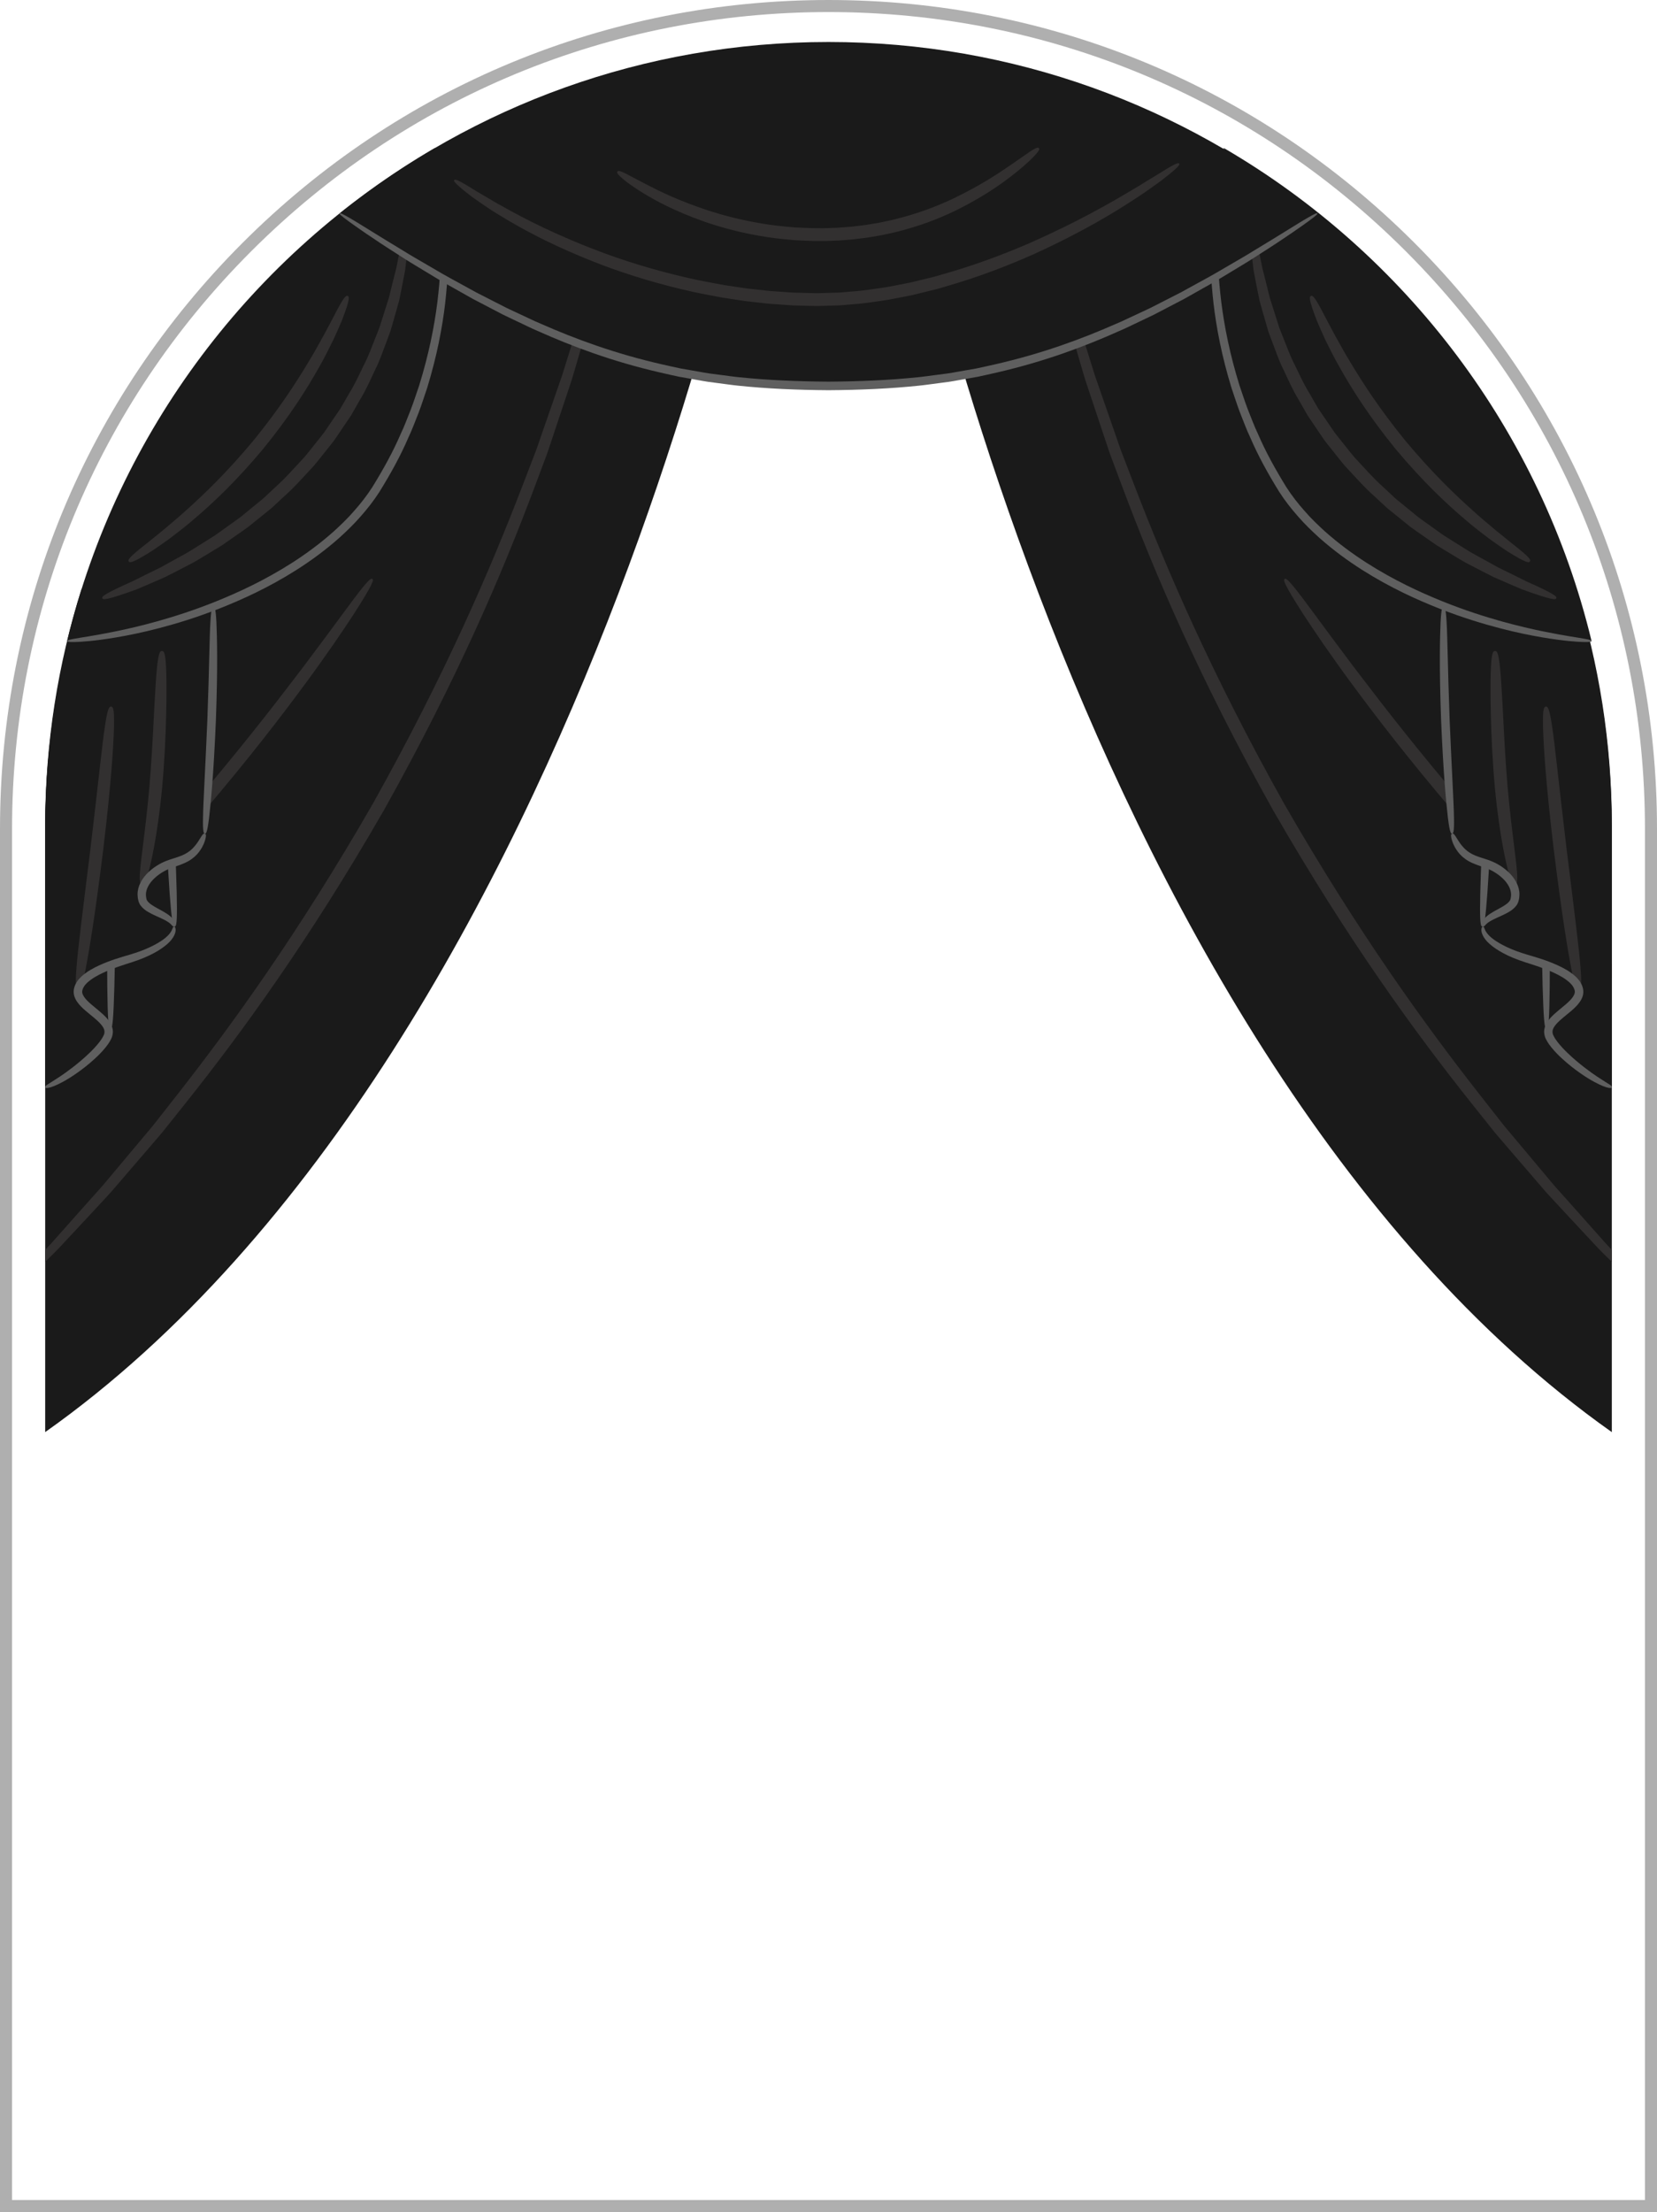 <?xml version="1.0" encoding="UTF-8"?>
<svg id="_レイヤー_1" data-name="レイヤー_1" xmlns="http://www.w3.org/2000/svg" xmlns:xlink="http://www.w3.org/1999/xlink" version="1.1" viewBox="0 0 550.026 733.986">
  <!-- Generator: Adobe Illustrator 29.7.1, SVG Export Plug-In . SVG Version: 2.1.1 Build 8)  -->
  <defs>
    <style>
      .st0, .st1, .st2, .st3 {
        fill: none;
      }

      .st4 {
        fill: #5f5f5f;
      }

      .st1 {
        stroke: #afafaf;
        stroke-width: 4px;
      }

      .st1, .st2, .st3 {
        stroke-miterlimit: 10;
      }

      .st5 {
        clip-path: url(#clippath-3);
      }

      .st6 {
        clip-path: url(#clippath-2);
      }

      .st7 {
        fill: #323030;
      }

      .st2 {
        stroke: #838383;
        stroke-width: .5px;
      }

      .st3 {
        stroke: #000;
      }

      .st8 {
        fill: #1a1a1a;
      }
    </style>
    <clipPath id="clippath-2">
      <path class="st0" d="M253.359,15.905C119.89,26.909,15,138.72,15,275.029v200.151C197.376,346.29,260.499,15.316,253.359,15.905Z"/>
    </clipPath>
    <clipPath id="clippath-3">
      <path class="st0" d="M296.667,15.912c133.47,11.004,238.359,122.815,238.359,259.124v200.151C352.65,346.297,289.527,15.323,296.667,15.912Z"/>
    </clipPath>
  </defs>
  <path class="st1" d="M2,731.986v-456.973c0-72.925,28.398-141.484,79.964-193.05S202.088,2,275.013,2c72.925,0,141.484,28.398,193.05,79.964s79.964,120.125,79.964,193.05v456.973H2Z"/>
  <path class="st2" d="M23.826,211.849"/>
  <path class="st3" d="M30.751,250.377"/>
  <path class="st0" d="M535.026,718.987H15v-443.973C15,131.412,131.412,15,275.013,15h.001c143.601,0,260.013,116.412,260.013,260.013v443.973Z"/>
  <path class="st8" d="M214.447,22.092C100.057,49.383,15,152.265,15,275.013v48.481C197.376,194.604,214.447,22.092,214.447,22.092Z"/>
  <g>
    <path class="st8" d="M253.359,15.905C119.89,26.909,15,138.72,15,275.029v200.151C197.376,346.29,260.499,15.316,253.359,15.905Z"/>
    <g class="st6">
      <path class="st7" d="M-.198,432.297c-.207-.209-.056-.763,2.463-3.707,1.259-1.472,3.111-3.541,5.805-6.462,1.354-1.454,2.912-3.127,4.705-5.053,1.784-1.934,3.888-4.038,6.082-6.593,2.235-2.515,4.728-5.322,7.51-8.453,1.395-1.562,2.862-3.204,4.405-4.932,1.531-1.738,3.203-3.504,4.809-5.487,3.276-3.909,6.86-8.185,10.78-12.863.981-1.168,1.984-2.361,3.008-3.58.51-.611,1.026-1.228,1.547-1.852.501-.64,1.008-1.286,1.52-1.939,2.049-2.611,4.182-5.329,6.402-8.16,17.735-22.632,40.089-53.346,64.94-96.562,24.349-43.5,39.247-78.445,49.578-105.278,1.29-3.358,2.53-6.583,3.72-9.681.298-.774.593-1.541.885-2.299.268-.767.534-1.526.796-2.277.521-1.504,1.031-2.977,1.53-4.418,2.005-5.765,3.837-11.035,5.512-15.852.878-2.396,1.537-4.737,2.243-6.943.692-2.211,1.349-4.313,1.974-6.311,1.261-3.994,2.391-7.574,3.404-10.783,1.068-3.194,1.795-6.079,2.54-8.602.733-2.527,1.37-4.722,1.924-6.63,1.126-3.811,1.952-6.462,2.57-8.298,1.235-3.672,1.634-4.086,1.919-4.016.285.07.43.616-.314,4.421-.372,1.903-.966,4.62-1.876,8.501-.464,1.939-.999,4.171-1.614,6.739-.646,2.56-1.279,5.484-2.259,8.717-.939,3.245-1.986,6.867-3.154,10.907-.59,2.019-1.21,4.143-1.862,6.377-.671,2.228-1.295,4.592-2.141,7.011-1.622,4.862-3.396,10.18-5.336,15.997-.487,1.454-.985,2.939-1.493,4.456-.257.758-.516,1.523-.778,2.297-.286.765-.576,1.538-.868,2.319-1.171,3.123-2.39,6.375-3.659,9.761-10.183,27.048-25.056,62.243-49.543,105.986-24.989,43.458-47.571,74.279-65.566,96.894-2.255,2.826-4.421,5.541-6.502,8.148-.52.651-1.036,1.296-1.545,1.934-.53.622-1.054,1.237-1.572,1.846-1.042,1.214-2.061,2.403-3.06,3.567-3.998,4.65-7.654,8.901-10.995,12.787-1.643,1.967-3.352,3.715-4.92,5.434-1.583,1.706-3.088,3.328-4.519,4.87-2.869,3.075-5.44,5.832-7.744,8.302-2.273,2.499-4.458,4.543-6.325,6.411-1.889,1.845-3.53,3.449-4.956,4.842-2.865,2.772-4.893,4.676-6.335,5.971-2.885,2.59-3.427,2.746-3.634,2.537Z"/>
      <path class="st7" d="M.457,336.06c-.406-.436-.083-1.43,8.588-10.157,2.159-2.191,4.818-4.887,8.09-8.208,3.239-3.354,7.159-7.263,11.684-12.034,9.098-9.491,20.939-22.12,35.783-39.387,14.758-17.341,25.399-30.996,33.365-41.455,4.012-5.21,7.267-9.688,10.078-13.408,2.773-3.748,5.025-6.792,6.854-9.265,7.278-9.918,8.209-10.391,8.704-10.058.48.323.436,1.381-6.235,11.775-1.702,2.575-3.801,5.746-6.457,9.602-2.699,3.825-5.862,8.402-9.807,13.701-7.832,10.639-18.436,24.441-33.271,41.872-14.921,17.358-26.913,29.973-36.209,39.359-4.624,4.719-8.655,8.553-12.016,11.812-3.397,3.222-6.205,5.786-8.485,7.867-9.235,8.202-10.273,8.408-10.666,7.985Z"/>
    </g>
  </g>
  <g>
    <path class="st8" d="M296.667,15.912c133.47,11.004,238.359,122.815,238.359,259.124v200.151C352.65,346.297,289.527,15.323,296.667,15.912Z"/>
    <g class="st5">
      <path class="st7" d="M550.224,432.304c-.207.209-.749.053-3.634-2.537-1.442-1.295-3.47-3.199-6.335-5.971-1.426-1.393-3.068-2.997-4.956-4.842-1.866-1.868-4.052-3.911-6.325-6.411-2.304-2.471-4.876-5.227-7.744-8.302-1.431-1.542-2.936-3.164-4.519-4.87-1.569-1.719-3.278-3.467-4.921-5.434-3.341-3.886-6.997-8.137-10.995-12.787-.998-1.164-2.018-2.353-3.06-3.567-.519-.609-1.043-1.224-1.572-1.846-.51-.638-1.025-1.283-1.545-1.934-2.081-2.607-4.247-5.322-6.502-8.148-17.995-22.615-40.577-53.437-65.566-96.894-24.486-43.743-39.36-78.937-49.543-105.986-1.269-3.386-2.488-6.638-3.659-9.761-.292-.781-.582-1.554-.868-2.319-.262-.774-.522-1.539-.778-2.297-.508-1.517-1.006-3.002-1.493-4.456-1.941-5.817-3.715-11.136-5.336-15.997-.846-2.419-1.47-4.783-2.141-7.011-.652-2.234-1.273-4.358-1.862-6.377-1.168-4.04-2.216-7.661-3.154-10.907-.979-3.233-1.613-6.157-2.259-8.717-.615-2.568-1.15-4.799-1.614-6.739-.91-3.881-1.504-6.599-1.876-8.501-.744-3.805-.599-4.35-.314-4.421.285-.07.684.343,1.919,4.016.617,1.836,1.444,4.487,2.57,8.298.554,1.908,1.191,4.104,1.924,6.63.745,2.523,1.472,5.409,2.54,8.602,1.013,3.209,2.143,6.789,3.404,10.783.625,1.998,1.283,4.1,1.974,6.311.707,2.206,1.365,4.547,2.243,6.943,1.675,4.817,3.508,10.087,5.512,15.852.499,1.442,1.009,2.914,1.53,4.418.263.751.528,1.51.796,2.277.292.759.587,1.525.885,2.299,1.19,3.098,2.43,6.323,3.72,9.681,10.331,26.833,25.229,61.778,49.578,105.278,24.851,43.215,47.206,73.929,64.94,96.562,2.221,2.83,4.354,5.549,6.402,8.16.512.653,1.018,1.299,1.52,1.939.521.624,1.036,1.241,1.547,1.852,1.024,1.219,2.026,2.412,3.008,3.58,3.92,4.678,7.504,8.954,10.78,12.863,1.606,1.983,3.278,3.749,4.809,5.487,1.543,1.728,3.01,3.37,4.405,4.932,2.782,3.131,5.275,5.938,7.51,8.453,2.194,2.555,4.298,4.659,6.082,6.593,1.793,1.925,3.351,3.599,4.705,5.053,2.694,2.921,4.546,4.99,5.805,6.462,2.519,2.944,2.67,3.498,2.463,3.707Z"/>
      <path class="st7" d="M549.569,336.067c-.393.424-1.432.217-10.666-7.985-2.28-2.081-5.088-4.645-8.485-7.867-3.36-3.259-7.392-7.093-12.016-11.812-9.296-9.386-21.288-22.001-36.209-39.359-14.836-17.431-25.439-31.233-33.271-41.872-3.945-5.299-7.108-9.876-9.807-13.701-2.656-3.855-4.755-7.027-6.457-9.602-6.671-10.394-6.715-11.452-6.235-11.775.494-.333,1.426.14,8.704,10.058,1.83,2.473,4.082,5.517,6.854,9.265,2.811,3.719,6.066,8.198,10.078,13.408,7.966,10.46,18.607,24.115,33.365,41.455,14.844,17.267,26.685,29.896,35.783,39.387,4.525,4.771,8.445,8.68,11.684,12.034,3.273,3.32,5.931,6.017,8.09,8.207,8.671,8.727,8.994,9.721,8.588,10.157Z"/>
    </g>
  </g>
  <g>
    <path class="st4" d="M58.01,307.4c-.782.037-1.493-1.554-3.427-42.369-1.934-40.815-1.377-42.466-.595-42.503.782-.037,1.493,1.554,3.427,42.369,1.934,40.815,1.377,42.466.595,42.503Z"/>
    <path class="st4" d="M36.671,341.474c-.783-.006-1.4-2.074-.977-53.999s1.075-53.982,1.858-53.976,1.4,2.074.977,53.999c-.424,51.925-1.075,53.982-1.858,53.976Z"/>
    <g>
      <path class="st8" d="M15,360.781c6.821-2.435,18.302-12.171,20.795-16.965,3.269-6.287-12.263-8.826-9.859-15.492,1.382-3.832,6.996-7.226,10.96-8.163,3.964-.938,7.126-2.146,10.894-3.692,3.768-1.547,10.486-5.027,9.977-9.068-.49-3.888-9.294-4.858-10.434-8.607-1.482-4.877,2.924-9.365,7.555-11.495,4.631-2.13,10.012-1.703,13.127-10.694,2.835-38.217,2.835-54.315,2.835-82.074l-43.764.878c-7.843,24.781-12.086,51.164-12.086,78.54v86.833Z"/>
      <path class="st7" d="M47.12,293.474c-.579-.107-1.028-.574-.516-5.597.232-2.515.721-6.166,1.365-11.501.641-5.336,1.467-12.347,2.115-21.633.655-9.285.928-16.382,1.236-21.77.286-5.391.541-9.08.804-11.599.52-5.039,1.061-5.397,1.648-5.382.587.015,1.108.401,1.357,5.464.121,2.532.177,6.234.106,11.649-.095,5.415-.248,12.546-.911,21.94-.655,9.395-1.613,16.513-2.477,21.881-.866,5.371-1.668,9.002-2.282,11.469-1.276,4.923-1.87,5.186-2.445,5.079Z"/>
      <path class="st7" d="M25.936,328.324c-.582-.081-1.046-.601-.585-6.73.425-6.131,1.934-17.861,4.72-40.384,2.693-22.528,3.827-34.273,4.774-40.345.898-6.075,1.466-6.482,2.051-6.434.585.048,1.077.541.945,6.692-.181,6.144-.844,17.978-3.548,40.598-2.796,22.601-4.775,34.253-5.963,40.284-1.224,6.024-1.812,6.398-2.393,6.318Z"/>
      <path class="st4" d="M70.848,201.302c.391 0.0.747.36.993,5.254.203,4.891.485,14.33-.179,32.483-.765,18.144-1.699,27.533-2.268,32.399-.609,4.863-.988,5.195-1.379,5.166-.39-.029-.718-.415-.621-5.308.057-4.895.673-14.293,1.435-32.367.662-18.074.698-27.49,1.007-32.377.267-4.888.619-5.249,1.011-5.248Z"/>
      <path class="st4" d="M68.016,276.604c.185.065.342.175.34.65-.001.475-.131,1.322-.746,2.812-.184.364-.388.769-.615,1.22-.273.431-.563.921-.954,1.418-.754,1.009-1.897,2.098-3.454,2.996-1.554.902-3.486,1.515-5.46,2.202-1.918.68-3.977,1.752-5.851,3.5-1.86,1.739-2.858,3.741-2.839,5.452.012.428.035.844.143,1.237l.061.296.088.188c.026.062.049.125.07.19l.139.188c.353.512.95.998,1.573,1.393,1.239.809,2.481,1.41,3.496,1.995,1.025.587,1.865,1.119,2.506,1.676.324.26.586.57.817.805.215.284.385.546.524.768.218.523.35.875.311,1.168-.027.554-.208.613-.4.641-.192.028-.401-.021-.652-.307-.271-.277-.593-.772-1.785-1.459-.576-.351-1.374-.732-2.391-1.2-1.022-.479-2.292-.981-3.817-1.877-.752-.449-1.611-1.012-2.381-2.024l-.282-.389-.227-.475c-.072-.161-.147-.328-.21-.491l-.109-.44c-.167-.586-.23-1.225-.252-1.882-.021-1.321.325-2.718.975-3.994.648-1.283,1.574-2.461,2.692-3.519,2.243-2.1,4.698-3.328,6.88-4.062,2.147-.701,3.83-1.193,5.125-1.872,1.286-.673,2.217-1.447,2.911-2.22.356-.376.64-.763.918-1.096.252-.36.478-.684.682-.975.762-1.216,1.169-1.911,1.478-2.249.312-.338.51-.331.694-.266Z"/>
      <path class="st4" d="M57.767,307.4c.176-.021.422.038.53.979.09.92-.469,2.85-2.742,4.837-2.233,1.975-5.983,4.214-11.832,6.075-2.895.933-6.154,1.906-9.702,3.576-1.745.829-3.586,1.834-5.073,3.208-.729.685-1.321,1.483-1.552,2.3-.268.777-.071,1.497.521,2.4.59.876,1.469,1.695,2.353,2.465.937.781,1.844,1.538,2.724,2.271.9.765,1.783,1.544,2.572,2.466.783.905,1.507,2.002,1.795,3.348.289,1.331-.094,2.826-.634,3.708-.501.984-1.087,1.761-1.668,2.491-1.177,1.433-2.349,2.635-3.492,3.672-2.27,2.093-4.328,3.65-6.106,4.896-1.777,1.247-3.289,2.161-4.551,2.847-2.528,1.368-4.024,1.863-4.857,2.014-.833.152-.987.013-1.054-.171-.067-.184-.029-.4.635-.85.661-.447,1.942-1.181,4.238-2.707,1.146-.766,2.541-1.743,4.198-3.027,1.655-1.281,3.594-2.858,5.701-4.897,1.063-1.009,2.138-2.165,3.163-3.453.5-.644.997-1.342,1.337-2.041.414-.737.474-1.267.37-1.922-.263-1.311-1.765-2.809-3.464-4.216-.858-.721-1.796-1.457-2.759-2.286-.955-.839-1.973-1.738-2.852-3.022-.432-.643-.812-1.384-1-2.231-.201-.834-.138-1.791.11-2.536.459-1.551,1.403-2.685,2.337-3.568,1.918-1.745,3.945-2.786,5.835-3.674,3.78-1.738,7.246-2.706,10.093-3.551,5.672-1.655,9.214-3.578,11.343-5.133,2.133-1.582,2.667-2.793,2.919-3.431.211-.661.358-.817.564-.835Z"/>
    </g>
    <path class="st4" d="M492.017,307.4c-.782-.037-1.339-1.688.595-42.503,1.934-40.815,2.645-42.406,3.427-42.369.782.037,1.339,1.688-.595,42.503-1.934,40.815-2.645,42.406-3.427,42.369Z"/>
    <path class="st4" d="M513.356,341.474c-.783.006-1.434-2.051-1.858-53.976s.194-53.993.977-53.999,1.434,2.051,1.858,53.976-.194,53.993-.977,53.999Z"/>
    <g>
      <path class="st8" d="M535.026,360.781c-6.821-2.435-18.302-12.171-20.795-16.965-3.269-6.287,12.263-8.826,9.859-15.492-1.382-3.832-6.996-7.226-10.96-8.163-3.964-.938-7.126-2.146-10.894-3.692-3.768-1.547-10.486-5.027-9.977-9.068.49-3.888,9.294-4.858,10.434-8.607,1.482-4.877-2.924-9.365-7.555-11.495-4.631-2.13-10.012-1.703-13.127-10.694-2.835-38.217-2.835-54.315-2.835-82.074l43.764.878c7.843,24.781,12.086,51.164,12.086,78.54v86.833Z"/>
      <path class="st7" d="M502.907,293.474c-.575.107-1.17-.157-2.445-5.079-.614-2.467-1.416-6.097-2.282-11.469-.864-5.368-1.822-12.486-2.477-21.881-.662-9.394-.816-16.525-.911-21.94-.072-5.415-.015-9.116.106-11.649.249-5.063.77-5.449,1.357-5.464.587-.015,1.128.343,1.648,5.382.264,2.519.518,6.208.804,11.599.309,5.388.581,12.485,1.236,21.77.647,9.286,1.473,16.297,2.115,21.633.643,5.335,1.133,8.986,1.365,11.501.512,5.024.063,5.49-.516,5.597Z"/>
      <path class="st7" d="M524.09,328.324c-.582.081-1.17-.293-2.393-6.318-1.188-6.031-3.167-17.684-5.963-40.284-2.704-22.62-3.367-34.454-3.548-40.598-.133-6.151.36-6.644.945-6.692.585-.048,1.152.359,2.051,6.434.946,6.071,2.08,17.816,4.773,40.345,2.786,22.523,4.295,34.253,4.72,40.384.461,6.129-.003,6.649-.585,6.73Z"/>
      <path class="st4" d="M479.178,201.302c.392-0.0.745.36,1.011,5.248.31,4.888.345,14.303,1.008,32.377.762,18.074,1.378,27.473,1.435,32.367.097,4.894-.231,5.279-.621,5.308s-.77-.303-1.379-5.166c-.569-4.866-1.503-14.255-2.268-32.399-.665-18.152-.383-27.591-.179-32.483.246-4.894.602-5.253.993-5.254Z"/>
      <path class="st4" d="M482.011,276.604c.185-.065.382-.071.694.266.309.338.716,1.033,1.478,2.249.204.291.43.615.682.975.278.333.562.72.918,1.096.695.773,1.625,1.547,2.911,2.22,1.295.679,2.978,1.171,5.125,1.872,2.182.734,4.636,1.962,6.88,4.062,1.118,1.058,2.044,2.237,2.692,3.519.65,1.277.996,2.673.975,3.994-.022.656-.085,1.296-.252,1.882l-.109.44c-.063.163-.138.33-.21.491l-.227.475-.282.389c-.77,1.011-1.629,1.575-2.381,2.024-1.525.896-2.795,1.398-3.817,1.877-1.018.468-1.815.849-2.391,1.2-1.193.687-1.514,1.181-1.785,1.459-.251.286-.461.336-.652.307-.192-.028-.372-.087-.4-.641-.039-.293.093-.645.311-1.168.14-.222.309-.484.524-.768.231-.236.494-.546.817-.805.641-.558,1.481-1.089,2.506-1.676,1.015-.586,2.258-1.186,3.496-1.995.623-.395,1.22-.881,1.573-1.393l.139-.188c.021-.065.044-.128.07-.19l.088-.188.061-.296c.107-.394.131-.809.143-1.237.019-1.711-.979-3.713-2.839-5.452-1.874-1.748-3.933-2.82-5.851-3.5-1.974-.687-3.906-1.3-5.46-2.202-1.556-.899-2.699-1.988-3.454-2.996-.391-.497-.681-.987-.954-1.418-.227-.451-.431-.855-.615-1.22-.616-1.491-.745-2.337-.746-2.812-.001-.474.156-.585.34-.65Z"/>
      <path class="st4" d="M492.259,307.4c.205.018.353.174.564.835.253.638.786,1.849,2.919,3.431,2.129,1.555,5.671,3.478,11.343,5.133,2.847.845,6.313,1.813,10.093,3.551,1.89.888,3.917,1.929,5.835,3.674.933.883,1.878,2.017,2.337,3.568.247.745.31,1.702.11,2.536-.188.847-.568,1.588-1,2.231-.879,1.284-1.897,2.183-2.852,3.022-.963.829-1.901,1.565-2.759,2.286-1.699,1.407-3.201,2.905-3.464,4.216-.104.655-.044,1.185.37,1.922.34.699.837,1.397,1.337,2.041,1.026,1.289,2.1,2.445,3.163,3.453,2.107,2.039,4.046,3.616,5.701,4.897,1.657,1.284,3.052,2.261,4.198,3.027,2.296,1.527,3.576,2.261,4.238,2.707.664.45.702.666.635.85s-.221.323-1.054.171c-.833-.151-2.329-.646-4.857-2.014-1.262-.687-2.774-1.601-4.551-2.847-1.778-1.246-3.836-2.802-6.106-4.896-1.143-1.036-2.315-2.239-3.492-3.672-.58-.73-1.166-1.506-1.668-2.491-.54-.882-.924-2.377-.634-3.708.288-1.345,1.012-2.443,1.795-3.348.789-.922,1.672-1.701,2.572-2.466.88-.733,1.787-1.49,2.724-2.271.884-.769,1.763-1.588,2.353-2.465.592-.903.789-1.623.521-2.4-.231-.816-.822-1.614-1.552-2.3-1.487-1.374-3.328-2.379-5.073-3.208-3.548-1.671-6.807-2.643-9.702-3.576-5.848-1.861-9.599-4.1-11.832-6.075-2.272-1.987-2.831-3.917-2.742-4.837.108-.941.354-1.0.53-.979Z"/>
    </g>
    <g>
      <path class="st8" d="M22.27,212.719c36.325-3.007,84.476-21.112,103.27-51.474,20.077-32.433,27.021-74.845,18.72-112.075-60.305,35.155-105.171,93.878-121.99,163.55Z"/>
      <path class="st7" d="M33.971,198.493c-.21-.56.374-1.326,10.157-5.681,2.391-1.212,5.344-2.673,8.989-4.442,1.773-.978,3.713-2.048,5.834-3.219,1.061-.584,2.167-1.192,3.32-1.827,1.139-.658,2.279-1.421,3.493-2.17,1.208-.757,2.463-1.545,3.769-2.363.651-.412,1.323-.817,1.991-1.255.649-.466,1.311-.94,1.985-1.424,1.348-.965,2.746-1.964,4.195-3.001.719-.525,1.475-1.028,2.201-1.595.713-.584,1.438-1.178,2.176-1.783,1.477-1.207,3.004-2.455,4.584-3.746.812-.62,1.537-1.364,2.311-2.077.768-.721,1.548-1.453,2.341-2.197,3.277-2.873,6.303-6.378,9.667-9.967,1.588-1.875,3.034-3.774,4.491-5.571.714-.91,1.451-1.78,2.116-2.682.632-.926,1.253-1.837,1.865-2.734,1.224-1.795,2.408-3.532,3.555-5.213,1.018-1.763,2.003-3.467,2.955-5.115,2.017-3.238,3.425-6.504,4.89-9.469,1.541-2.934,2.519-5.851,3.6-8.48.524-1.322,1.028-2.592,1.511-3.812.394-1.252.772-2.453,1.134-3.604.731-2.303,1.399-4.408,2.01-6.333.951-3.926,1.751-7.114,2.426-9.701,2.023-10.487,2.622-11.243,3.22-11.169.566.068,1.035.901-.265,11.728-.497,2.677-1.141,5.974-1.969,10.032-.541,1.997-1.173,4.173-1.853,6.558-.344,1.192-.702,2.435-1.076,3.731-.471,1.265-.961,2.582-1.471,3.953-1.061,2.727-2.029,5.746-3.576,8.792-1.47,3.077-2.897,6.459-4.95,9.819-.974,1.708-1.98,3.474-3.022,5.3-1.176,1.742-2.391,3.542-3.646,5.401-.63.928-1.27,1.871-1.921,2.829-.684.933-1.442,1.834-2.177,2.774-1.5,1.858-2.994,3.819-4.634,5.754-3.465,3.706-6.601,7.313-9.982,10.264-.82.763-1.627,1.514-2.421,2.254-.801.731-1.553,1.492-2.39,2.126-1.632,1.318-3.211,2.592-4.737,3.825-.764.615-1.515,1.22-2.253,1.814-.752.576-1.531,1.087-2.274,1.618-1.499,1.047-2.944,2.058-4.339,3.032-.698.486-1.383.964-2.055,1.432-.691.44-1.385.846-2.058,1.258-1.35.815-2.649,1.6-3.899,2.354-1.256.743-2.439,1.498-3.618,2.144-1.194.62-2.339,1.214-3.436,1.784-2.2,1.129-4.198,2.186-6.052,3.092-3.78,1.664-6.856,2.991-9.362,4.042-10.228,3.707-11.148,3.46-11.349,2.921Z"/>
      <path class="st7" d="M42.739,186.292c-.333-.5-.133-1.228,5.758-5.814,1.452-1.174,3.237-2.619,5.435-4.397,2.139-1.849,4.774-3.927,7.708-6.624,5.933-5.302,13.533-12.562,22.376-23.143,8.709-10.692,14.393-19.532,18.472-26.364,2.09-3.393,3.63-6.374,5.039-8.825,1.328-2.496,2.407-4.523,3.284-6.172,3.384-6.655,4.06-6.99,4.615-6.758.529.22.847.938-1.887,8.022-.744,1.743-1.647,3.901-2.87,6.507-1.296,2.567-2.751,5.669-4.789,9.186-3.974,7.079-9.684,16.186-18.585,27.111-9.035,10.814-16.892,18.15-23.088,23.396-3.066,2.669-5.835,4.686-8.109,6.447-2.326,1.695-4.273,2.992-5.843,4.053-6.436,4.029-7.201,3.853-7.518,3.376Z"/>
      <path class="st4" d="M144.261,49.169c.191-.042.427.191,1.015,2.314.289,1.063.688,2.595,1.175,4.81.192,1.118.413,2.403.667,3.882.245,1.482.553,3.156.728,5.07.914,7.612,1.746,18.945-.069,35.331-.959,8.176-2.745,17.59-5.986,28.16-.902,2.611-1.747,5.345-2.798,8.107-1.103,2.742-2.129,5.623-3.49,8.472-2.496,5.806-5.722,11.695-9.495,17.797-1.947,3.051-4.127,5.805-6.376,8.337-2.227,2.559-4.602,4.826-6.948,6.961-4.748,4.212-9.561,7.697-14.231,10.671-9.365,5.93-18.105,9.868-25.75,12.89-7.665,3.001-14.309,4.992-19.944,6.468-5.639,1.469-10.283,2.391-14.068,3.038-7.576,1.275-11.707,1.487-13.906,1.557-2.205.039-2.498-.121-2.515-.316-.017-.195.25-.408,2.405-.782,2.15-.405,6.204-.919,13.647-2.429,3.718-.765,8.282-1.789,13.824-3.337,5.537-1.555,12.068-3.603,19.593-6.626,7.504-3.042,16.08-6.971,25.221-12.805,4.558-2.924,9.243-6.337,13.842-10.43,2.271-2.073,4.568-4.27,6.71-6.737,2.166-2.442,4.258-5.087,6.117-8.002,3.659-5.923,6.851-11.726,9.299-17.407,1.341-2.791,2.351-5.618,3.441-8.306,1.038-2.709,1.875-5.391,2.771-7.952,3.219-10.372,5.03-19.616,6.044-27.651,1.925-16.103,1.317-27.267.668-34.803-.108-1.896-.347-3.555-.52-5.028-.169-1.474-.317-2.755-.445-3.869-.334-2.215-.572-3.763-.693-4.851-.253-2.175-.125-2.493.066-2.535Z"/>
    </g>
    <g>
      <path class="st8" d="M528.311,212.719c-36.325-3.007-84.476-21.112-103.27-51.474-20.077-32.433-27.021-74.845-18.72-112.075,60.305,35.155,105.171,93.878,121.99,163.55Z"/>
      <path class="st7" d="M516.61,198.493c-.201.539-1.121.786-11.349-2.921-2.505-1.052-5.582-2.378-9.362-4.042-1.854-.906-3.852-1.962-6.052-3.092-1.098-.57-2.242-1.164-3.436-1.784-1.179-.647-2.362-1.401-3.618-2.144-1.25-.755-2.548-1.539-3.899-2.354-.673-.412-1.367-.817-2.058-1.258-.672-.469-1.357-.946-2.055-1.432-1.395-.975-2.84-1.985-4.339-3.032-.744-.532-1.523-1.042-2.274-1.618-.738-.594-1.489-1.199-2.253-1.814-1.527-1.232-3.105-2.507-4.737-3.825-.837-.635-1.589-1.395-2.39-2.126-.794-.739-1.601-1.49-2.421-2.254-3.381-2.951-6.517-6.558-9.982-10.264-1.64-1.935-3.134-3.896-4.634-5.754-.736-.94-1.493-1.841-2.177-2.774-.65-.958-1.291-1.901-1.921-2.829-1.255-1.859-2.47-3.659-3.646-5.401-1.041-1.826-2.048-3.592-3.022-5.3-2.053-3.36-3.48-6.742-4.95-9.819-1.547-3.046-2.515-6.065-3.576-8.792-.51-1.371-1.001-2.688-1.471-3.953-.374-1.296-.733-2.539-1.076-3.731-.68-2.385-1.313-4.561-1.853-6.558-.827-4.058-1.472-7.355-1.969-10.032-1.3-10.827-.831-11.66-.265-11.728.598-.074,1.197.683,3.22,11.169.676,2.588,1.475,5.776,2.426,9.701.611,1.925,1.279,4.03,2.01,6.333.362,1.151.74,2.352,1.134,3.604.484,1.22.987,2.49,1.511,3.812,1.081,2.629,2.059,5.546,3.6,8.48,1.465,2.965,2.873,6.232,4.89,9.469.952,1.648,1.937,3.353,2.955,5.115,1.147,1.682,2.331,3.419,3.555,5.213.612.897,1.234,1.809,1.865,2.734.664.902,1.402,1.772,2.116,2.682,1.457,1.796,2.903,3.696,4.491,5.571,3.363,3.589,6.39,7.094,9.667,9.967.793.744,1.573,1.476,2.341,2.197.774.713,1.499,1.457,2.311,2.077,1.579,1.291,3.107,2.539,4.584,3.746.738.605,1.463,1.199,2.176,1.783.727.567,1.482,1.07,2.201,1.595,1.449,1.036,2.847,2.036,4.195,3.001.674.483,1.335.958,1.985,1.424.668.439,1.341.844,1.991,1.255,1.305.818,2.561,1.606,3.769,2.363,1.213.749,2.353,1.511,3.493,2.17,1.154.635,2.26,1.243,3.32,1.827,2.121,1.17,4.061,2.24,5.834,3.219,3.645,1.768,6.598,3.23,8.989,4.442,9.782,4.355,10.367,5.121,10.157,5.681Z"/>
      <path class="st7" d="M507.842,186.292c-.317.477-1.082.653-7.518-3.376-1.57-1.061-3.517-2.358-5.843-4.053-2.274-1.76-5.043-3.778-8.109-6.447-6.196-5.246-14.052-12.582-23.088-23.396-8.901-10.925-14.611-20.032-18.585-27.111-2.038-3.517-3.493-6.618-4.789-9.186-1.223-2.606-2.126-4.763-2.87-6.507-2.733-7.084-2.415-7.802-1.887-8.022.554-.232,1.231.103,4.615,6.758.877,1.648,1.956,3.676,3.284,6.172,1.409,2.452,2.949,5.433,5.039,8.825,4.079,6.832,9.763,15.673,18.472,26.364,8.843,10.581,16.443,17.84,22.376,23.143,2.934,2.697,5.568,4.775,7.708,6.624,2.198,1.778,3.984,3.222,5.435,4.397,5.891,4.586,6.091,5.314,5.758,5.814Z"/>
      <path class="st4" d="M406.32,49.169c.191.042.319.36.066,2.535-.122,1.088-.359,2.636-.693,4.851-.128,1.114-.275,2.395-.445,3.869-.173,1.473-.412,3.133-.52,5.028-.649,7.536-1.258,18.7.668,34.803,1.014,8.035,2.825,17.279,6.044,27.651.896,2.561,1.732,5.243,2.771,7.952,1.09,2.688,2.1,5.514,3.441,8.306,2.448,5.681,5.64,11.483,9.299,17.407,1.859,2.915,3.951,5.56,6.117,8.002,2.142,2.466,4.439,4.664,6.71,6.737,4.6,4.093,9.284,7.506,13.842,10.43,9.141,5.834,17.717,9.762,25.221,12.805,7.525,3.023,14.056,5.071,19.593,6.626,5.542,1.548,10.107,2.572,13.824,3.337,7.443,1.511,11.497,2.024,13.647,2.429,2.155.375,2.422.587,2.405.782s-.31.354-2.515.316c-2.199-.07-6.33-.283-13.906-1.557-3.784-.647-8.429-1.569-14.068-3.038-5.634-1.476-12.278-3.467-19.944-6.468-7.645-3.022-16.386-6.96-25.75-12.89-4.67-2.973-9.483-6.459-14.231-10.671-2.346-2.134-4.721-4.402-6.948-6.961-2.249-2.533-4.429-5.287-6.376-8.337-3.773-6.103-6.999-11.992-9.495-17.797-1.362-2.85-2.388-5.73-3.49-8.472-1.051-2.762-1.896-5.495-2.798-8.107-3.242-10.57-5.027-19.984-5.986-28.16-1.815-16.387-.983-27.719-.069-35.331.174-1.914.483-3.588.728-5.07.254-1.479.475-2.764.667-3.882.487-2.215.886-3.747,1.176-4.81.589-2.123.824-2.356,1.015-2.314Z"/>
    </g>
    <g>
      <path class="st8" d="M275.013,128.054c57.035,0,97.094-13.668,162.275-57.256-44.48-35.577-100.888-56.864-162.275-56.864h-0c-61.387,0-117.795,21.287-162.275,56.864,65.182,43.588,105.24,57.256,162.275,57.256Z"/>
      <path class="st7" d="M391.412,54.299c.172.238.086.641-1.743,2.241-.917.797-2.259,1.909-4.243,3.421-1.014.727-2.18,1.563-3.522,2.524-1.349.954-2.87,2.042-4.654,3.175-7.053,4.644-17.632,11.162-34.129,18.692-8.286,3.663-18.076,7.544-29.802,10.882-.731.214-1.468.43-2.212.647-.753.186-1.512.374-2.277.563-1.532.377-3.089.76-4.672,1.149-1.576.421-3.222.666-4.871,1.015-1.658.309-3.33.692-5.053.954-3.457.466-7,1.117-10.718,1.357-.926.082-1.86.165-2.801.248-.941.085-1.888.18-2.849.185-1.92.055-3.869.111-5.848.168-1.978.049-3.913-.071-5.826-.099-.956-.025-1.904-.049-2.845-.074-.939-.063-1.87-.126-2.794-.189-1.848-.132-3.667-.261-5.458-.389-1.784-.199-3.539-.395-5.267-.588-.864-.097-1.721-.194-2.571-.29-.845-.129-1.684-.257-2.516-.384-1.663-.254-3.3-.505-4.91-.751-3.203-.584-6.296-1.176-9.276-1.795-11.895-2.61-21.947-5.762-30.441-8.939-16.962-6.469-27.84-12.587-35.021-17.058-1.822-1.079-3.367-2.142-4.731-3.081-1.359-.943-2.541-1.762-3.568-2.474-1.999-1.502-3.341-2.621-4.262-3.415-1.834-1.599-1.919-2.001-1.745-2.237.174-.237.595-.283,2.706.89,1.06.58,2.524,1.49,4.62,2.785,1.064.624,2.288,1.342,3.696,2.167,1.4.838,2.972,1.8,4.816,2.779,7.264,4.074,18.097,9.809,34.838,15.967,8.384,3.022,18.282,6.038,29.963,8.543,2.925.593,5.961,1.161,9.102,1.724,1.578.236,3.182.476,4.812.721.815.122,1.637.246,2.465.37.832.092,1.671.184,2.517.277,1.691.186,3.41.375,5.156.567,1.751.122,3.529.246,5.336.372.903.06,1.814.121,2.731.183.918.023,1.844.046,2.777.069,1.863.025,3.763.144,5.677.095,1.913-.054,3.798-.108,5.654-.161.929-.003,1.848-.096,2.76-.178.912-.08,1.818-.16,2.716-.238,3.602-.225,7.055-.858,10.417-1.301,1.678-.251,3.311-.623,4.928-.919,1.61-.337,3.214-.567,4.756-.975,1.549-.375,3.072-.744,4.57-1.107.749-.182,1.492-.362,2.228-.541.729-.21,1.452-.418,2.168-.624,11.494-3.214,21.147-6.949,29.346-10.457,16.328-7.219,26.932-13.384,34.109-17.653,1.816-1.039,3.374-2.032,4.767-2.889,1.398-.849,2.613-1.588,3.67-2.229,2.093-1.313,3.563-2.219,4.621-2.804,2.112-1.178,2.531-1.131,2.703-.893Z"/>
      <path class="st7" d="M344.856,49.155c.192.222.239.548-.68,1.654-.46.553-1.161,1.302-2.207,2.33-1.085.983-2.487,2.282-4.423,3.84-3.863,3.11-9.735,7.525-19.293,12.371-4.786,2.389-10.544,4.799-17.476,6.742-1.741.451-3.526.985-5.415,1.357-.94.204-1.896.41-2.867.621-.98.166-1.975.335-2.987.506-2.018.386-4.13.56-6.296.848-1.088.086-2.193.174-3.316.262-.561.043-1.127.086-1.697.129-.571.019-1.146.039-1.725.058-4.635.237-8.995.026-13.081-.206-4.079-.354-7.89-.795-11.419-1.437-7.068-1.237-13.044-2.93-18.097-4.659-10.083-3.566-16.524-7.111-20.748-9.735-2.118-1.309-3.674-2.429-4.871-3.274-1.16-.906-1.943-1.571-2.463-2.069-1.04-.996-1.029-1.324-.862-1.566.167-.241.479-.37,1.787.194.654.281,1.556.736,2.812,1.434,1.293.638,2.921,1.555,5.079,2.665,4.302,2.228,10.687,5.386,20.51,8.636,4.923,1.572,10.718,3.128,17.551,4.267,3.412.594,7.091.996,11.026,1.325,3.941.207,8.145.407,12.608.177.558-.018,1.112-.037,1.662-.055.548-.042,1.092-.083,1.631-.124,1.079-.084,2.142-.166,3.189-.248,2.079-.276,4.111-.433,6.048-.799.972-.16,1.928-.318,2.869-.473.933-.197,1.85-.391,2.753-.582,1.815-.344,3.528-.848,5.203-1.266,6.665-1.809,12.224-4.046,16.884-6.255,9.305-4.482,15.194-8.513,19.199-11.252,2.007-1.372,3.514-2.484,4.722-3.275,1.172-.839,2.018-1.394,2.637-1.748,1.237-.709,1.56-.616,1.753-.394Z"/>
      <path class="st4" d="M112.725,70.789c.109-.163.562-.088,3.38,1.556,2.829,1.625,7.95,4.937,17.668,10.796,2.405,1.506,5.15,3.079,8.201,4.854,1.524.889,3.127,1.824,4.814,2.808,1.687.982,3.501,1.934,5.378,2.977,1.883,1.034,3.854,2.117,5.917,3.251,2.096,1.069,4.286,2.187,6.575,3.354,1.144.584,2.312,1.181,3.506,1.79,1.213.569,2.451,1.149,3.715,1.742,1.265.591,2.555,1.194,3.872,1.81,1.316.617,2.654,1.259,4.057,1.823,11.067,4.868,24.248,9.779,40.048,13.372,1.977.434,3.981.909,6.032,1.331,2.063.362,4.16.731,6.293,1.106,1.068.179,2.138.396,3.228.548,1.092.142,2.192.285,3.302.43,2.221.272,4.47.62,6.771.845,9.202.945,19.046,1.388,29.532,1.455,10.486-.067,20.33-.51,29.532-1.455,2.301-.225,4.549-.573,6.771-.845,1.11-.144,2.21-.288,3.302-.43,1.09-.152,2.161-.369,3.228-.548,2.133-.375,4.23-.743,6.293-1.106,2.051-.422,4.055-.898,6.032-1.331,15.8-3.592,28.982-8.503,40.048-13.372,1.403-.565,2.741-1.206,4.057-1.823,1.317-.616,2.608-1.219,3.872-1.81,1.264-.593,2.502-1.173,3.715-1.742,1.193-.609,2.362-1.206,3.506-1.79,2.288-1.167,4.478-2.285,6.575-3.354,2.064-1.134,4.035-2.216,5.917-3.251,1.878-1.044,3.691-1.995,5.378-2.977,1.686-.984,3.29-1.919,4.814-2.808,3.05-1.775,5.796-3.348,8.201-4.854,9.717-5.859,14.838-9.17,17.668-10.796,2.818-1.644,3.271-1.719,3.38-1.556.109.163-.137.547-2.771,2.476-2.647,1.911-7.606,5.482-17.223,11.58-2.378,1.565-5.104,3.197-8.139,5.03-1.518.916-3.114,1.88-4.793,2.893-1.681,1.011-3.493,1.991-5.369,3.063-1.883,1.061-3.854,2.172-5.917,3.335-2.101,1.097-4.296,2.242-6.59,3.439-1.148.598-2.32,1.208-3.517,1.832-1.219.583-2.463,1.177-3.733,1.785-1.272.605-2.57,1.222-3.894,1.852-1.324.631-2.67,1.286-4.084,1.866-11.143,4.98-24.471,10.009-40.479,13.688-2.003.445-4.033.93-6.111,1.362-2.089.371-4.214.749-6.374,1.132-1.081.183-2.166.404-3.27.56-1.105.146-2.219.292-3.343.44-2.248.279-4.526.633-6.854.864-9.311.966-19.256,1.418-29.828,1.485-10.572-.067-20.517-.519-29.828-1.485-2.328-.23-4.606-.584-6.854-.864-1.123-.148-2.238-.295-3.343-.44-1.104-.156-2.189-.377-3.27-.56-2.16-.384-4.285-.761-6.374-1.132-2.078-.432-4.108-.917-6.111-1.362-16.008-3.679-29.336-8.708-40.479-13.688-1.414-.579-2.76-1.235-4.084-1.866-1.325-.63-2.622-1.247-3.894-1.852-1.27-.607-2.515-1.202-3.733-1.785-1.197-.624-2.37-1.234-3.517-1.832-2.294-1.197-4.489-2.343-6.59-3.439-2.063-1.163-4.034-2.274-5.917-3.335-1.876-1.072-3.688-2.052-5.369-3.063-1.679-1.014-3.276-1.977-4.793-2.893-3.035-1.833-5.76-3.466-8.139-5.03-9.616-6.098-14.576-9.669-17.223-11.58-2.634-1.93-2.88-2.314-2.771-2.476Z"/>
    </g>
  </g>
</svg>